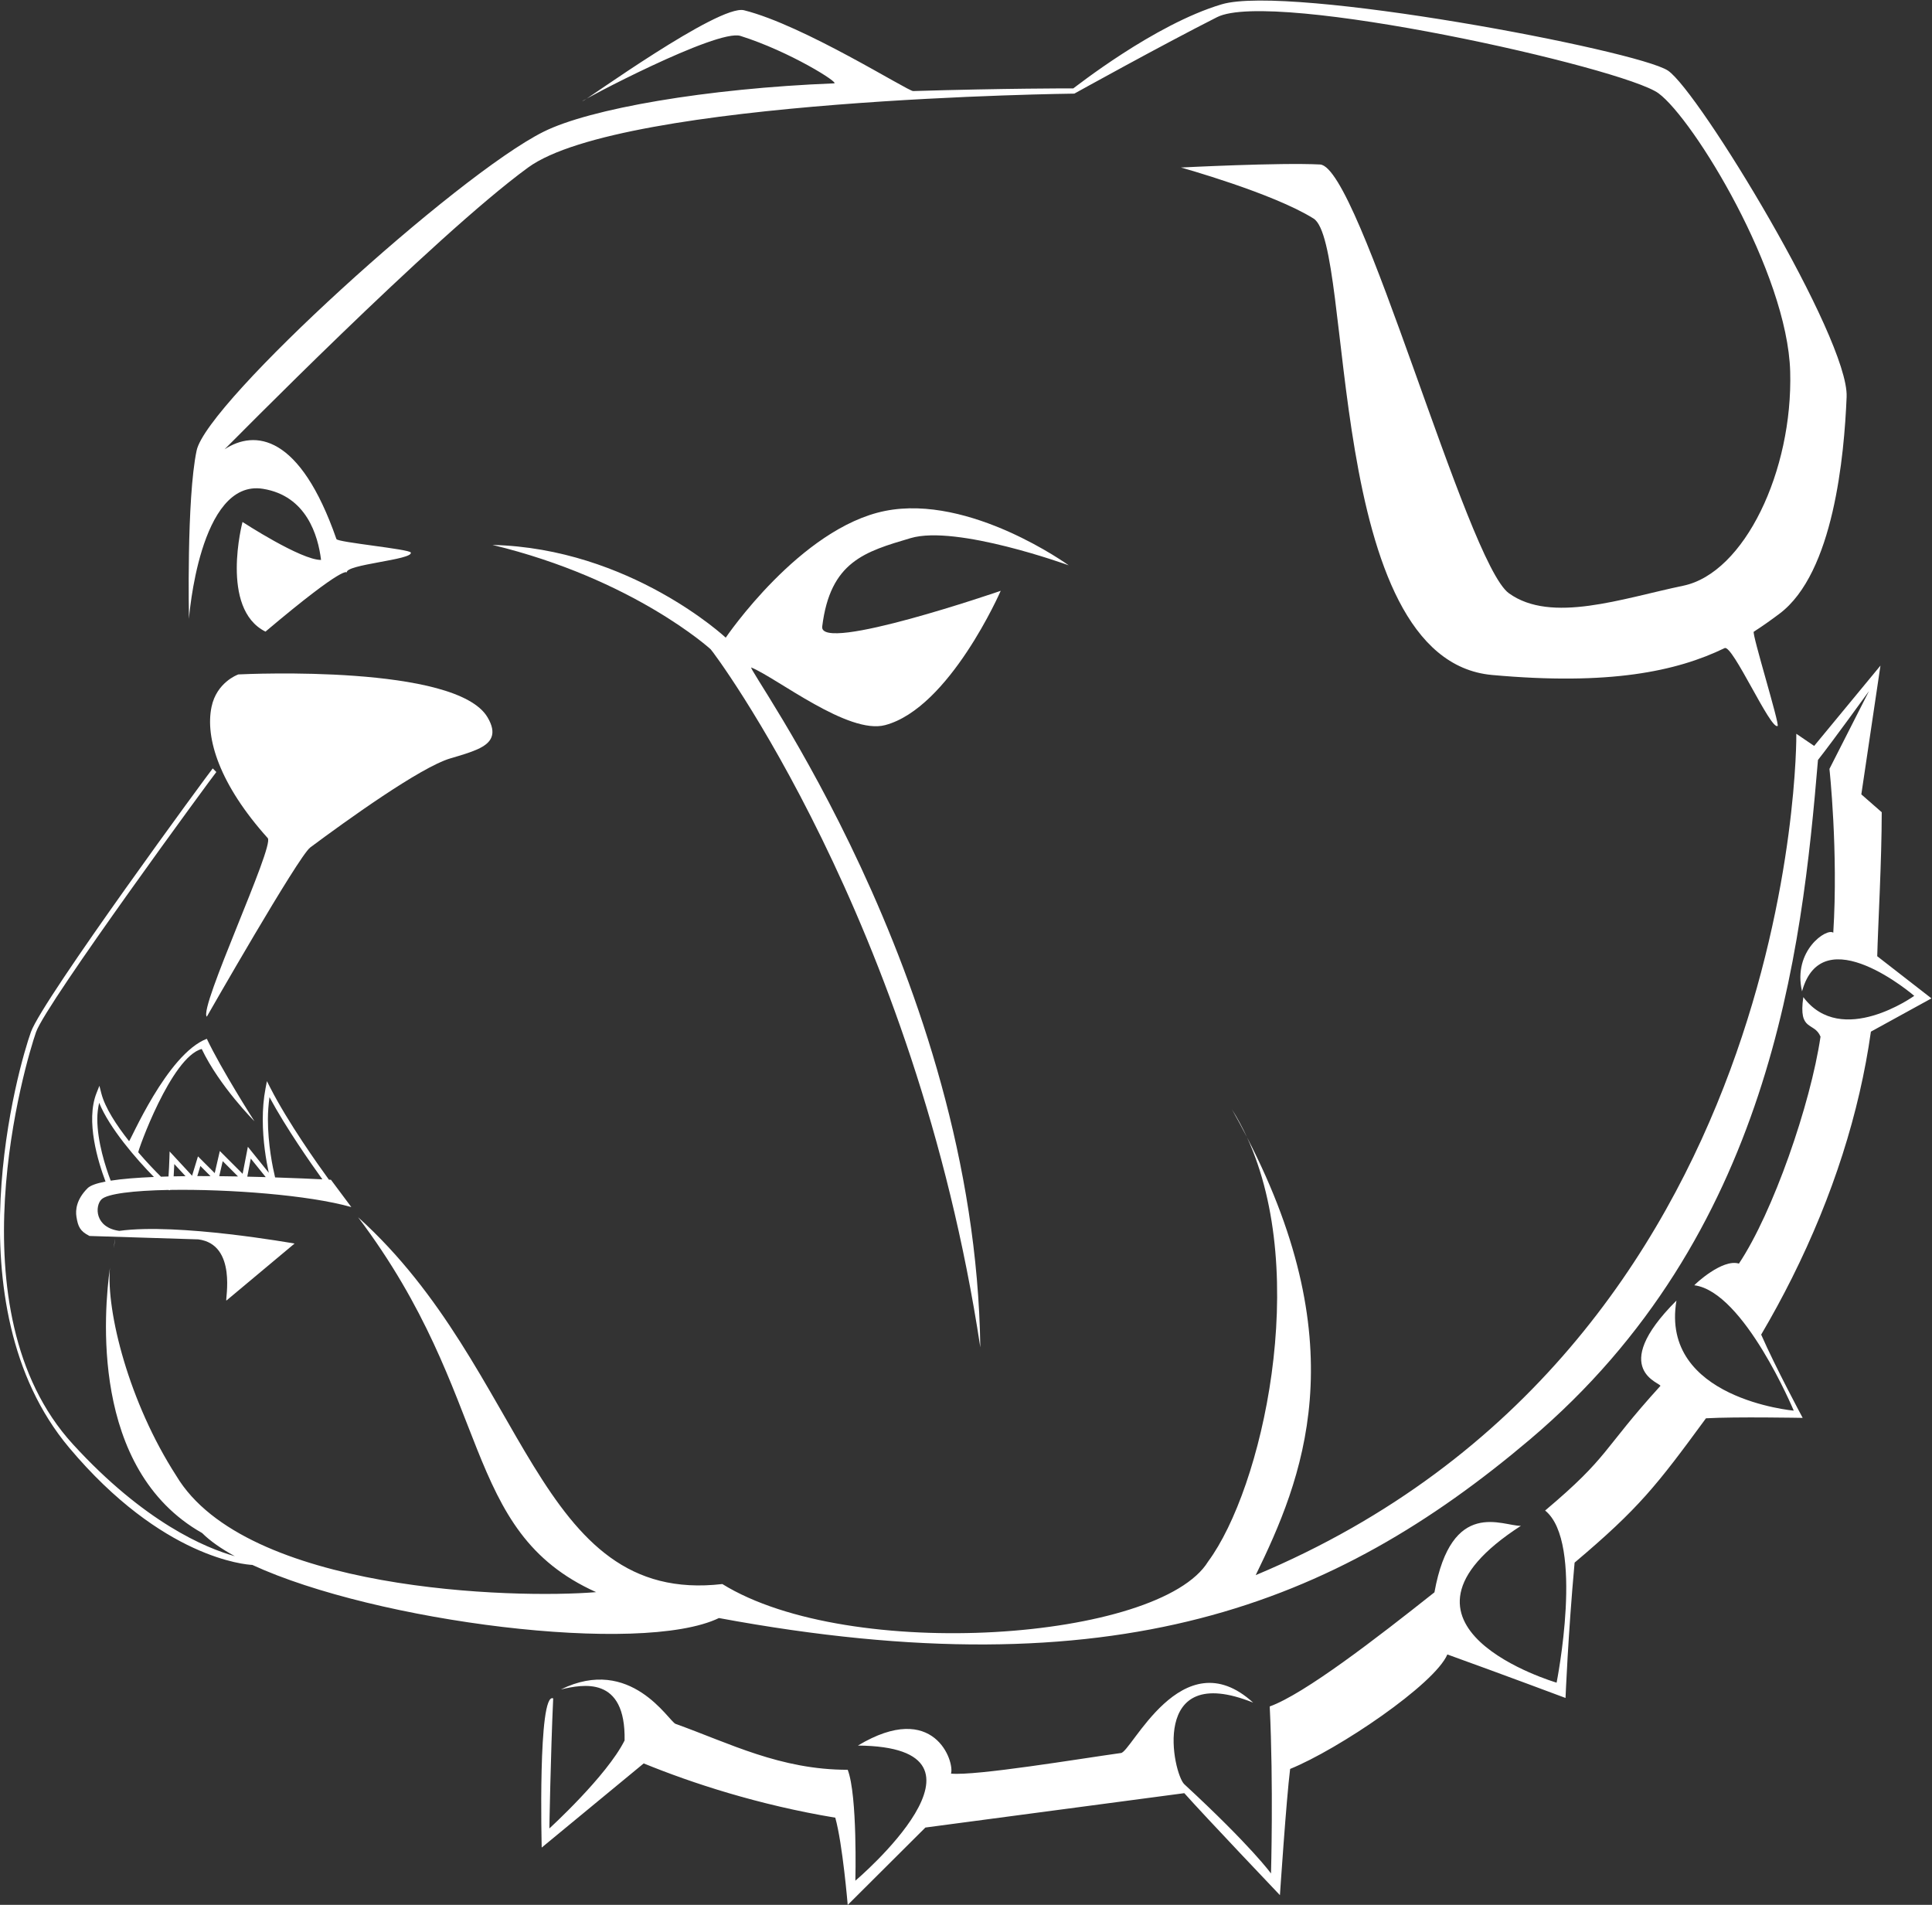 <?xml version="1.0" encoding="UTF-8" standalone="no"?>
<!-- Created with Inkscape (http://www.inkscape.org/) -->

<svg
   version="1.1"
   id="svg2"
   width="4228.855"
   height="4169.334"
   viewBox="0 0 4228.855 4169.334"
   sodipodi:docname="bulldog.svg"
   inkscape:version="1.3.2 (091e20e, 2023-11-25, custom)"
   xmlns:inkscape="http://www.inkscape.org/namespaces/inkscape"
   xmlns:sodipodi="http://sodipodi.sourceforge.net/DTD/sodipodi-0.dtd"
   xmlns="http://www.w3.org/2000/svg"
   xmlns:svg="http://www.w3.org/2000/svg">
  <rect x="0" y="0" width="4228.855" height="4169.334" fill="#333333" stroke="none"/>
  <defs
     id="defs6" />
  <sodipodi:namedview
     id="namedview4"
     pagecolor="#ffffff"
     bordercolor="#000000"
     borderopacity="0.25"
     inkscape:showpageshadow="2"
     inkscape:pageopacity="0.0"
     inkscape:pagecheckerboard="0"
     inkscape:deskcolor="#d1d1d1"
     inkscape:zoom="0.1524375"
     inkscape:cx="2112.3412"
     inkscape:cy="2069.7008"
     inkscape:window-width="1920"
     inkscape:window-height="1009"
     inkscape:window-x="-8"
     inkscape:window-y="-8"
     inkscape:window-maximized="1"
     inkscape:current-layer="g8" />
  <g
     id="g8"
     inkscape:groupmode="layer"
     inkscape:label="ink_ext_XXXXXX"
     transform="matrix(1.333,0,0,-1.333,-552.238,4738.001)">
    <g
       id="g10"
       transform="scale(0.1)">
      <g
         id="g1"
         style="fill:#ffffff">
        <path
           d="m 24619.1,16869.5 c -73.4,159.5 -155.4,313.2 -247.7,459.3 88.4,-156 169.6,-308.4 247.7,-459.3 z m 10244.8,1734.7 c 994.3,546.3 994.3,546.3 994.3,546.3 0,0 0,0 -890.4,692.1 12.6,497.9 73.9,1568.9 73.9,2364.5 l -335,293.1 314.1,2114.5 -1088.7,-1318.9 -292.9,199.4 c 3.9,-55.6 55.7,-10074.5 -8877,-13815.1 762.5,1565 1651.2,3720.5 -143.1,7189.4 1042.9,-2264.9 248.2,-5766.5 -638.4,-6966 -795.6,-1298.1 -5883.1,-1665.4 -7976.7,-369.6 -3077.6,-356.2 -3189.3,3510 -5980.7,6022.2 2233.2,-2958.9 1674.9,-5150.2 3908,-6155.1 -1339.9,-111.6 -5758.61,6.5 -6894.88,1912.1 -778.93,1207.4 -1150.09,2692.1 -1088.67,3412.6 -94.34,-689.6 -338,-3307.4 1514.34,-4354.4 131.05,-131 313.91,-258.2 537.25,-380.1 -476.25,132.8 -1482.93,551.2 -2661.72,1841.1 -1999.88,2188.5 -768.95,6289.3 -602.81,6765.1 166.14,475.9 2930.51,4239.9 2960.52,4270 l -59.22,59.2 c -30.25,-30.3 -2788.28,-3782 -2985.05,-4327 -196.76,-545.1 -1341.25,-4481.1 626.73,-6825.9 1527.76,-1820.3 2903.93,-1921.4 3008.57,-1925.9 2027.54,-935.4 6379.54,-1489.7 7661.84,-872.2 6515.9,-1208.3 10106.3,215.7 13315.2,2931 3957,3348.3 4466.4,8011.5 4731.5,11158.9 237.3,300 837.5,1130.5 837.5,1130.5 l -649.1,-1277.1 c 0,0 146.6,-1350.3 62.8,-2690.2 -104.6,83.7 -669.9,-293.1 -512.9,-963.1 335,1224.8 1842.4,-73.3 1842.4,-73.3 0,0 -1193.4,-858.3 -1821.5,-20.9 -83.7,-575.7 178,-397.8 282.7,-649 -164.1,-1111.8 -780.4,-2887.4 -1339.9,-3726.6 -272.2,83.7 -722.1,-338.4 -732.8,-355.9 816.5,-104.7 1633,-2058.7 1633,-2058.7 0,0 -2198.2,195.4 -1926.1,1807.4 -1151.5,-1151.4 -224.2,-1357.6 -265.1,-1402.7 -970.1,-1067.7 -824.5,-1145.4 -1891.3,-2044.8 649,-523.4 188.4,-2826.3 188.4,-2826.3 0,0 -3147.2,921.2 -586.2,2575.1 -299.9,-6.9 -1137.4,467.6 -1419.7,-1091.8 -957,-759.3 -2134,-1667.6 -2704.7,-1874.1 62.9,-1298 21,-2742.6 21,-2742.6 0,0 -314.1,439.7 -1423.7,1465.6 -182.7,168.9 -586.2,2030.7 1130.6,1339.9 -1172.4,1067.7 -2011.7,-845.8 -2175.9,-828 -671.4,-93.2 -2375.4,-377.5 -2785.9,-337.5 62.8,188.4 -272.2,1214.3 -1528.3,460.6 2554.1,-21 -41.9,-2219.2 -41.9,-2219.2 0,0 37.1,1397.9 -125.6,1821.4 -1109.6,0 -1943.3,437.5 -2826.4,753.7 -110.9,39.7 -732.7,1130.5 -1884.2,565.3 355.9,83.7 1067.7,230.3 1046.8,-837.5 -293.1,-586.2 -1235.2,-1444.6 -1235.2,-1444.6 0,0 20.9,1214.3 62.8,2135.5 -255.3,112.5 -188.5,-2449.5 -188.5,-2449.5 l 1674.9,1381.8 c 791.7,-323.5 1885.9,-682.2 3145.6,-891.1 120.4,-427.9 204.2,-1432.8 204.2,-1432.8 l 1275.5,1270.9 c 0,0 3531.5,467.7 4251.5,564.5 335,-376.9 1570.2,-1674.9 1570.2,-1674.9 0,0 104.7,1570.2 167.5,2072.7 792.3,321.3 2372.8,1388.7 2581.7,1879.8 935.6,-337.6 1940.5,-714.4 1940.5,-714.4 0,0 41.9,1046.8 149,2222.4 1059.4,894.4 1346.9,1264.7 2156.9,2369.6 485.6,27.9 1588.2,6.9 1588.2,6.9 0,0 -446.5,830.5 -681.6,1367.4 180.4,306.3 349.4,616.6 505.9,929.9 673.1,1347.1 1107.8,2710.7 1295.9,4044.4 z M 6031.49,15193.3 c -8.75,-41.1 -15.21,-89.8 -19.83,-143.9 14.51,106 24,159.3 19.83,143.9"
           style="fill:#ffffff;fill-opacity:1;fill-rule:nonzero;stroke:none"
           id="path14" />
        <path
           d="m 18676.8,27154.7 c -1395.8,-279.2 -2617.1,-2081.1 -2617.1,-2081.1 0,0 -1570.1,1467 -3831.2,1522.8 2316.9,-558.3 3583.1,-1713.1 3583.1,-1713.1 24.4,-12.3 3367.6,-4456.1 4428.4,-11462.7 -83.8,6085.4 -3895.5,11218.8 -3758.7,11162.1 426.4,-176.5 1591.5,-1105.6 2195.5,-945.3 1059.2,281.1 1898.2,2205.3 1898.2,2205.3 0,0 -2985.6,-1029.4 -2931.1,-586.3 131.3,1066.3 697.9,1228.3 1451.6,1451.6 753.7,223.3 2596.1,-446.6 2596.1,-446.6 0,0 -1619.1,1172.4 -3014.8,893.3"
           style="fill:#ffffff;fill-opacity:1;fill-rule:nonzero;stroke:none"
           id="path16" />
        <path
           d="m 8051.28,24467.7 c -14.31,-5.2 -350.97,-131.5 -434.5,-528.9 -108.37,-515.5 132.4,-1277.2 922.69,-2157.1 115.19,-128.3 -1139.74,-2798.8 -1000.59,-2931.6 0,0 1504.24,2634 1698.22,2778.4 582,433.1 1807.7,1317.6 2301.2,1462.8 353.2,103.9 608.4,179 674.4,347 34.8,88.6 13.6,196.1 -65,328.5 -514.5,867 -3938.67,710.5 -4084.2,703.4 l -6.33,-0.3 -5.89,-2.2"
           style="fill:#ffffff;fill-opacity:1;fill-rule:nonzero;stroke:none"
           id="path18" />
        <path
           d="m 24203.9,35473.2 c -1110.7,-330 -2415.1,-1368.9 -2437.2,-1380.7 -10,1 -1158.5,1 -2629.3,-43.8 -86.7,-2.7 -1792,1080.4 -2777.5,1326.8 -411.7,103 -2614.4,-1492.1 -2651.9,-1493.4 -44.4,-1.5 2209.2,1193 2593.4,1072 810.8,-255.2 1634,-775.1 1538,-778.9 -2095.7,-83.1 -4013.5,-415.6 -4773.4,-795.6 -1423.7,-711.8 -5527.12,-4438.4 -5694.61,-5234 -167.49,-795.5 -125.61,-2763.5 -125.61,-2763.5 0,0 167.48,2302.9 1214.28,2135.5 714.81,-114.4 905.57,-766 954.67,-1167.8 -326.59,-4.7 -1289.64,623.4 -1289.64,623.4 0,0 -376.85,-1423.6 376.84,-1800.5 1339.91,1130.6 1336.02,968.8 1336.02,968.8 -37.42,135.2 1089.45,209 1050.65,329.3 -18.6,57.6 -1202.48,167.3 -1221.4,221.6 -599.67,1723 -1339.25,1798.5 -1836.44,1474.3 28.09,23 3434.74,3496.2 4983.94,4626.7 1549.3,1130.6 8969.3,1213.3 8969.3,1213.3 0,0 1430.2,793.5 2343.8,1255.6 913.6,462.2 6675.7,-828.2 7249.1,-1250.7 573.3,-422.6 2117,-2940 2161.7,-4570.5 44.6,-1630.4 -750.9,-3305.3 -1755.9,-3514.7 -1004.9,-209.3 -2165.7,-625.4 -2862.4,-124.3 -696.7,501.2 -2449.4,7006.8 -3101.4,7040.9 -651.9,34.2 -2284.9,-49.6 -2284.9,-49.6 0,0 1507.4,-418.7 2177.3,-837.4 670,-418.7 167.5,-7243.9 2931,-7495.1 1925.3,-175 3027.4,57.8 3819.7,441.1 130.2,63 754.4,-1348.5 870,-1278.5 37.7,22.7 -427.6,1524.3 -391.2,1547.7 148.5,95 287.5,194.6 422.5,296 889.9,668.6 1062.9,2599.8 1102,3560.3 39.1,960.5 -2431.3,5022.1 -2933.8,5357.1 -502.5,334.9 -6216.8,1418.7 -7327.6,1088.6"
           style="fill:#ffffff;fill-opacity:1;fill-rule:nonzero;stroke:none"
           id="path20" />
        <path
           d="m 5740.43,17173.7 c 0,91.6 12.02,178.8 30.67,262.5 167.28,-414.9 617.2,-933.3 899.06,-1218.2 -273.92,-11.4 -519.23,-30.6 -709.74,-60.5 -84.93,223.8 -219.99,639.1 -219.99,1016.2 z m 1264.38,-743.4 c 41.58,-44.9 116.5,-125.7 184.41,-199.2 -65.74,-0.6 -130.68,-1.8 -195,-3.1 3.84,53.2 7.4,118.9 10.59,202.3 z m 428.2,-31.9 c 33.37,-33.4 103.91,-104 166.26,-166.3 -72.37,0.3 -144.7,0.5 -216.76,0.3 19.22,63.2 39.38,129.4 50.5,166 z m 366.96,79.6 c 44.44,-44.4 159.59,-159.5 251.43,-251.5 -101.53,2 -204.65,3.5 -308.44,4.5 19.59,84.8 44.78,194.1 57.01,247 z m 460.75,42.4 c 49.47,-61.4 161.77,-200.8 245.63,-304.8 -97.89,2.8 -199.14,5.5 -303.08,7.8 19.18,99.1 44.82,231.6 57.45,297 z m 281.29,646.8 c 0,119.2 9.77,240.9 25.71,361.5 275.86,-511 679.07,-1086.4 868.97,-1349.6 -168.01,8.3 -444.65,20.8 -776.63,31.6 -39.26,163.3 -118.05,542.5 -118.05,956.5 z M 6101.29,15332.8 c -404.78,55.8 -401.46,408 -293.1,516.4 94.08,94.1 531.12,145.2 1100.73,155.7 l 12.72,-5.9 16.85,6.3 c 956.5,15.1 2271.18,-82.3 2973.15,-281.7 l -334.45,448.3 c -8.95,0.5 -21.01,1.2 -33.24,1.8 -177.88,244.1 -672.36,939.2 -962.85,1509 l -55.37,108.6 -23.06,-119.7 c -32.59,-169.4 -45.15,-343.3 -45.15,-510.6 0,-355.8 56.51,-680.3 98.8,-874.1 -118.42,147 -343.52,426.5 -343.52,426.5 0,0 -65.71,-339.5 -85.91,-443.8 -80.97,80.9 -374.52,374.5 -374.52,374.5 0,0 -62.16,-269.4 -83.75,-362.9 -69.88,69.8 -275.1,275.1 -275.1,275.1 0,0 -70.75,-232.6 -96.75,-318 -72.95,78.8 -368.96,398.5 -368.96,398.5 l -3.02,-102.4 c -3.15,-107.6 -8.71,-220 -15.21,-308.2 -41.8,-1.1 -82.77,-2.4 -123.58,-3.8 -98.75,97.3 -233.24,237.9 -372.55,400.3 -12.39,14.4 542.09,1567.4 1041.69,1696.9 293.1,-614.1 865.36,-1186.3 865.36,-1186.3 0,0 -544.33,851.4 -781.62,1353.8 -655.97,-251.2 -1262.78,-1698.7 -1277.22,-1680.5 -206.33,260.9 -394.68,548.8 -454.78,783.7 l -32.02,125.1 -47.47,-120 c -181.31,-458.6 26.13,-1130.2 148.18,-1452.8 -144.5,-27.9 -248.86,-63.3 -294.08,-108.6 -184.7,-184.6 -201.6,-358.3 -183.23,-471.5 25.59,-157.5 57.36,-234.8 214.51,-313.4 l 1786.55,-55.8 c 642.02,-83.7 437.61,-1002.1 460.59,-1005 l 1119.91,936.6 c -22.94,2.7 -1912.37,341.7 -2878.53,207.9"
           style="fill:#ffffff;fill-opacity:1;fill-rule:nonzero;stroke:none"
           id="path22" />
      </g>
    </g>
  </g>
</svg>
